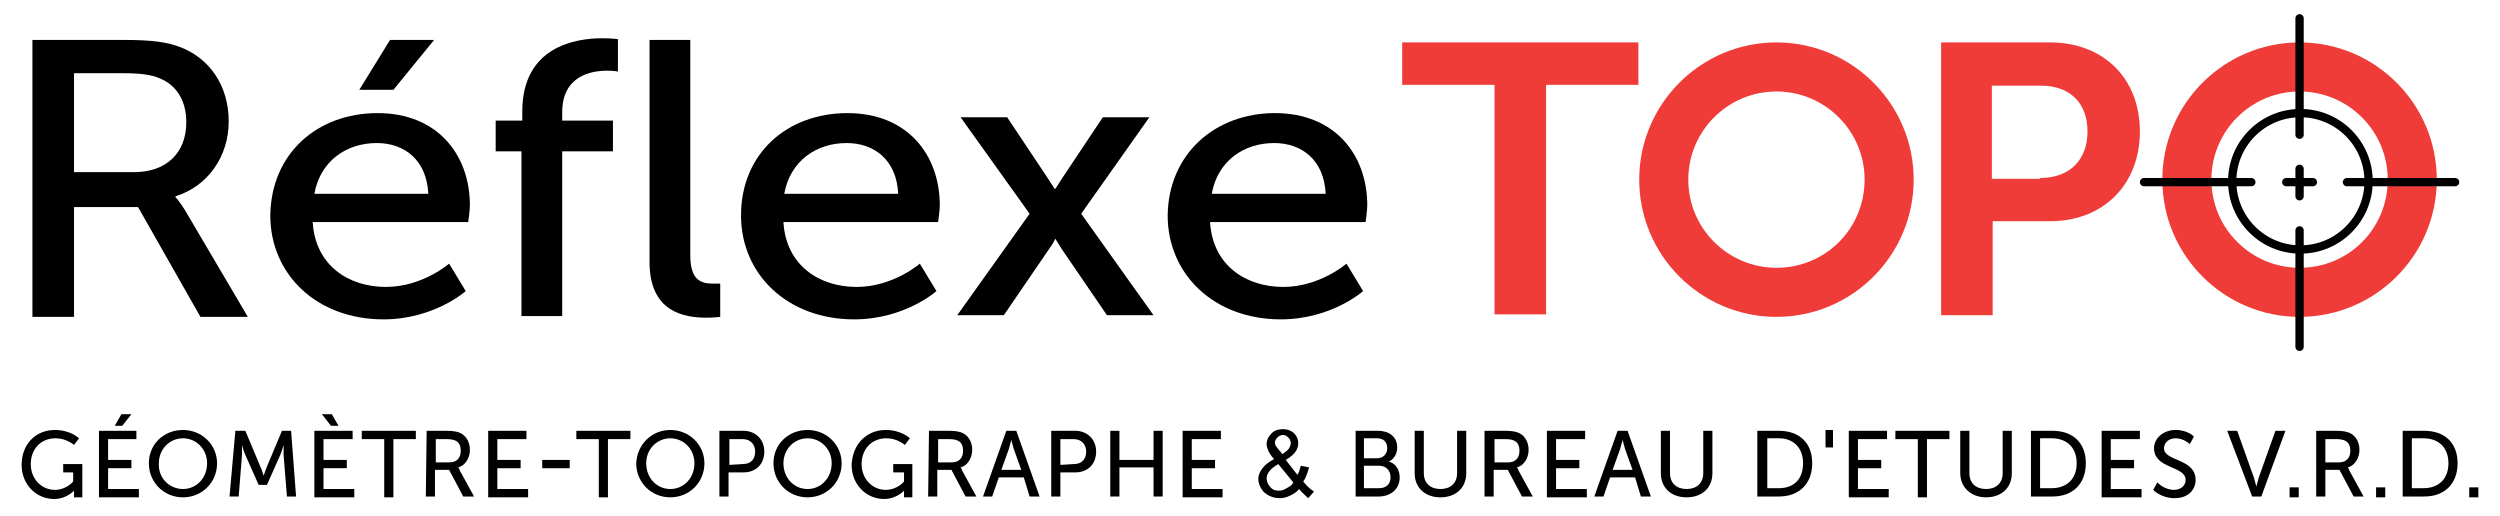 <?xml version="1.0" encoding="utf-8"?>
<!-- Generator: Adobe Illustrator 21.0.0, SVG Export Plug-In . SVG Version: 6.00 Build 0)  -->
<svg version="1.1" id="Calque_1" xmlns="http://www.w3.org/2000/svg" xmlns:xlink="http://www.w3.org/1999/xlink" x="0px" y="0px"
	 viewBox="0 0 300.6 62.1" style="enable-background:new 0 0 300.6 62.1;" xml:space="preserve">
<style type="text/css">
	.st0{fill:#EF3C38;}
	.st1{fill:none;stroke:#000000;stroke-linecap:round;stroke-linejoin:round;stroke-miterlimit:10;}
</style>
<g id="Calque_1_1_">
</g>
<g id="Calque_2">
</g>
<g id="Calque_3">
	<g>
		<g>
			<path d="M6.6,51.7c1.9,0,2.9,1,2.9,1l-0.6,0.8c0,0-0.9-0.8-2.2-0.8c-1.9,0-3,1.4-3,3.1c0,1.8,1.3,3.1,2.9,3.1c1.4,0,2.2-1,2.2-1
				v-1.1H7.6v-1h2.3v4h-1v-0.5c0-0.2,0-0.3,0-0.3l0,0c0,0-0.9,1-2.4,1c-2.1,0-3.9-1.7-3.9-4.1C2.6,53.4,4.3,51.7,6.6,51.7z"/>
			<path d="M11.8,51.8h4.6v1H13v2.5h2.8v1H13v2.5h3.7v1h-4.8v-8H11.8z M14.6,49.8h1.2l-1.1,1.4h-0.9L14.6,49.8z"/>
			<path d="M22,51.7c2.3,0,4.1,1.8,4.1,4c0,2.3-1.8,4.1-4.1,4.1s-4.1-1.8-4.1-4.1S19.7,51.7,22,51.7z M22,58.8
				c1.6,0,2.9-1.3,2.9-3.1c0-1.7-1.3-3-2.9-3s-2.9,1.3-2.9,3C19,57.5,20.4,58.8,22,58.8z"/>
			<path d="M28.3,51.8h1.2l1.8,4.3c0.2,0.4,0.4,1.1,0.4,1.1l0,0c0,0,0.2-0.6,0.4-1.1l1.8-4.3H35l0.6,7.9h-1.1l-0.4-5
				c0-0.5,0-1.2,0-1.2l0,0c0,0-0.2,0.7-0.4,1.2l-1.6,3.6h-1l-1.6-3.6c-0.2-0.4-0.4-1.2-0.4-1.2l0,0c0,0,0,0.7,0,1.2l-0.4,5h-1.1
				L28.3,51.8z"/>
			<path d="M37.8,51.8h4.6v1h-3.5v2.5h2.8v1h-2.8v2.5h3.7v1h-4.8V51.8z M38.7,49.8h1.2l0.8,1.4h-0.9L38.7,49.8z"/>
			<path d="M46.2,52.8h-2.7v-1H50v1h-2.7v7h-1.1V52.8z"/>
			<path d="M51.3,51.8h2.4c0.8,0,1.2,0.1,1.5,0.2c0.8,0.3,1.3,1.1,1.3,2.1s-0.6,1.9-1.4,2.1l0,0c0,0,0.1,0.1,0.2,0.4l1.7,3.1h-1.3
				L54,56.5h-1.7v3.2h-1.1L51.3,51.8L51.3,51.8z M54,55.6c0.9,0,1.4-0.5,1.4-1.4c0-0.6-0.2-1-0.6-1.2c-0.2-0.1-0.5-0.2-1.1-0.2h-1.3
				v2.8C52.4,55.6,54,55.6,54,55.6z"/>
			<path d="M58.7,51.8h4.6v1h-3.5v2.5h2.8v1h-2.8v2.5h3.7v1h-4.8V51.8z"/>
			<path d="M65.2,55.3h3.3v1h-3.3V55.3z"/>
			<path d="M72,52.8h-2.7v-1h6.5v1h-2.7v7H72V52.8z"/>
			<path d="M80.6,51.7c2.3,0,4.1,1.8,4.1,4c0,2.3-1.8,4.1-4.1,4.1c-2.3,0-4.1-1.8-4.1-4.1C76.6,53.4,78.4,51.7,80.6,51.7z
				 M80.6,58.8c1.6,0,2.9-1.3,2.9-3.1c0-1.7-1.3-3-2.9-3s-2.9,1.3-2.9,3C77.7,57.5,79,58.8,80.6,58.8z"/>
			<path d="M86.5,51.8h2.9c1.4,0,2.5,1,2.5,2.5s-1,2.5-2.5,2.5h-1.8v2.9h-1.1V51.8z M89.3,55.8c1,0,1.5-0.6,1.5-1.5
				s-0.6-1.5-1.5-1.5h-1.6v3.1L89.3,55.8L89.3,55.8z"/>
			<path d="M97.1,51.7c2.3,0,4.1,1.8,4.1,4c0,2.3-1.8,4.1-4.1,4.1c-2.3,0-4.1-1.8-4.1-4.1S94.8,51.7,97.1,51.7z M97.1,58.8
				c1.6,0,2.9-1.3,2.9-3.1c0-1.7-1.3-3-2.9-3s-2.9,1.3-2.9,3C94.2,57.5,95.5,58.8,97.1,58.8z"/>
			<path d="M106.5,51.7c1.9,0,2.9,1,2.9,1l-0.6,0.8c0,0-0.9-0.8-2.2-0.8c-1.9,0-3,1.4-3,3.1c0,1.8,1.3,3.1,2.9,3.1
				c1.4,0,2.2-1,2.2-1v-1.1h-1.3v-1h2.3v4h-1v-0.5c0-0.2,0-0.3,0-0.3l0,0c0,0-0.9,1-2.4,1c-2.1,0-3.9-1.7-3.9-4.1
				C102.5,53.4,104.2,51.7,106.5,51.7z"/>
			<path d="M111.7,51.8h2.4c0.8,0,1.2,0.1,1.5,0.2c0.8,0.3,1.3,1.1,1.3,2.1s-0.6,1.9-1.4,2.1l0,0c0,0,0.1,0.1,0.2,0.4l1.7,3.1h-1.3
				l-1.7-3.2h-1.7v3.2h-1.1L111.7,51.8L111.7,51.8z M114.4,55.6c0.9,0,1.4-0.5,1.4-1.4c0-0.6-0.2-1-0.6-1.2
				c-0.2-0.1-0.5-0.2-1.1-0.2h-1.3v2.8C112.8,55.6,114.4,55.6,114.4,55.6z"/>
			<path d="M123.1,57.4h-3l-0.8,2.3h-1.1l2.8-7.9h1.2l2.8,7.9h-1.2L123.1,57.4z M121.6,52.9c0,0-0.2,0.7-0.3,1.1l-0.9,2.5h2.4
				l-0.9-2.5C121.8,53.6,121.6,52.9,121.6,52.9L121.6,52.9z"/>
			<path d="M126.4,51.8h2.9c1.4,0,2.5,1,2.5,2.5s-1,2.5-2.5,2.5h-1.8v2.9h-1.1V51.8z M129.1,55.8c1,0,1.5-0.6,1.5-1.5
				s-0.6-1.5-1.5-1.5h-1.6v3.1L129.1,55.8L129.1,55.8z"/>
			<path d="M133.5,51.8h1.1v3.5h4.1v-3.5h1.1v7.9h-1.1v-3.5h-4.1v3.5h-1.1V51.8z"/>
			<path d="M142.2,51.8h4.6v1h-3.5v2.5h2.8v1h-2.8v2.5h3.7v1h-4.8V51.8z"/>
			<path d="M156.2,58.8c-0.3,0.4-0.7,0.6-1.1,0.8s-0.8,0.3-1.2,0.3c-0.8,0-1.5-0.3-2-0.8c-0.4-0.5-0.6-1-0.6-1.5s0.2-0.9,0.5-1.3
				c0.3-0.4,0.8-0.8,1.4-1.1c-0.4-0.4-0.6-0.8-0.7-1c-0.1-0.3-0.2-0.5-0.2-0.8c0-0.5,0.2-0.9,0.6-1.3s0.9-0.5,1.4-0.5s1,0.2,1.3,0.5
				s0.5,0.7,0.5,1.2c0,0.8-0.5,1.4-1.5,2l1.4,1.8c0.2-0.3,0.3-0.7,0.4-1.1l1,0.2c-0.2,0.7-0.4,1.3-0.7,1.7c0.4,0.5,0.8,0.9,1.3,1.2
				l-0.7,0.8C157,59.6,156.6,59.3,156.2,58.8z M155.5,58l-1.8-2.2c-0.5,0.3-0.9,0.6-1.1,0.9c-0.2,0.3-0.3,0.5-0.3,0.8s0.1,0.7,0.4,1
				c0.3,0.4,0.6,0.5,1.1,0.5c0.3,0,0.6-0.1,0.9-0.3C155.1,58.5,155.4,58.3,155.5,58z M154.2,54.6c0.4-0.3,0.7-0.5,0.8-0.7
				s0.2-0.4,0.2-0.6c0-0.3-0.1-0.5-0.3-0.7s-0.4-0.3-0.6-0.3c-0.3,0-0.5,0.1-0.7,0.3s-0.3,0.4-0.3,0.6c0,0.1,0,0.3,0.1,0.4
				c0.1,0.1,0.2,0.3,0.3,0.4L154.2,54.6z"/>
			<path d="M162.9,51.8h2.8c1.3,0,2.3,0.7,2.3,2c0,0.8-0.4,1.4-1,1.7l0,0c0.8,0.2,1.3,1,1.3,1.9c0,1.5-1.2,2.3-2.5,2.3H163v-7.9
				H162.9z M165.6,55.1c0.7,0,1.2-0.5,1.2-1.2s-0.4-1.2-1.2-1.2H164v2.4H165.6z M165.8,58.7c0.9,0,1.4-0.5,1.4-1.3s-0.5-1.4-1.4-1.4
				H164v2.7H165.8z"/>
			<path d="M170.1,51.8h1.1v5.1c0,1.2,0.8,1.9,2,1.9s2-0.7,2-1.9v-5.1h1.1v5.1c0,1.8-1.3,2.9-3.1,2.9c-1.9,0-3.1-1.2-3.1-2.9V51.8z"
				/>
			<path d="M178.6,51.8h2.4c0.8,0,1.2,0.1,1.5,0.2c0.8,0.3,1.3,1.1,1.3,2.1s-0.6,1.9-1.4,2.1l0,0c0,0,0.1,0.1,0.2,0.4l1.7,3.1H183
				l-1.7-3.2h-1.7v3.2h-1.1v-7.9H178.6z M181.3,55.6c0.9,0,1.4-0.5,1.4-1.4c0-0.6-0.2-1-0.6-1.2c-0.2-0.1-0.5-0.2-1.1-0.2h-1.3v2.8
				C179.7,55.6,181.3,55.6,181.3,55.6z"/>
			<path d="M186,51.8h4.6v1h-3.5v2.5h2.8v1h-2.8v2.5h3.7v1H186V51.8z"/>
			<path d="M196.6,57.4h-3l-0.8,2.3h-1.1l2.8-7.9h1.2l2.8,7.9h-1.2L196.6,57.4z M195.1,52.9c0,0-0.2,0.7-0.3,1.1l-0.9,2.5h2.4
				l-0.9-2.5C195.3,53.6,195.1,52.9,195.1,52.9L195.1,52.9z"/>
			<path d="M199.7,51.8h1.1v5.1c0,1.2,0.8,1.9,2,1.9s2-0.7,2-1.9v-5.1h1.1v5.1c0,1.8-1.3,2.9-3.1,2.9c-1.9,0-3.1-1.2-3.1-2.9V51.8z"
				/>
			<path d="M211.3,51.8h2.6c2.4,0,4,1.4,4,3.9s-1.6,4-4,4h-2.6V51.8z M213.9,58.7c1.8,0,2.9-1.1,2.9-3s-1.2-3-2.9-3h-1.4v6H213.9z"
				/>
			<path d="M219.5,51.7h0.9v2.1h-0.9V51.7z"/>
			<path d="M222.3,51.8h4.6v1h-3.5v2.5h2.8v1h-2.8v2.5h3.7v1h-4.8V51.8z"/>
			<path d="M230.6,52.8h-2.7v-1h6.5v1h-2.7v7h-1.1V52.8z"/>
			<path d="M235.7,51.8h1.1v5.1c0,1.2,0.8,1.9,2,1.9s2-0.7,2-1.9v-5.1h1.1v5.1c0,1.8-1.3,2.9-3.1,2.9s-3.1-1.2-3.1-2.9V51.8z"/>
			<path d="M244.2,51.8h2.6c2.4,0,4,1.4,4,3.9s-1.6,4-4,4h-2.6V51.8z M246.7,58.7c1.8,0,3-1.1,3-3s-1.2-3-3-3h-1.4v6H246.7z"/>
			<path d="M252.7,51.8h4.6v1h-3.5v2.5h2.8v1h-2.8v2.5h3.7v1h-4.8L252.7,51.8L252.7,51.8z"/>
			<path d="M259.4,58c0,0,0.8,0.9,2,0.9c0.7,0,1.4-0.4,1.4-1.2c0-1.7-3.8-1.3-3.8-3.8c0-1.2,1.1-2.2,2.6-2.2s2.2,0.8,2.2,0.8
				l-0.5,0.9c0,0-0.7-0.7-1.7-0.7c-0.8,0-1.4,0.5-1.4,1.2c0,1.6,3.8,1.2,3.8,3.8c0,1.2-0.9,2.2-2.5,2.2c-1.7,0-2.6-1-2.6-1L259.4,58
				z"/>
			<path d="M267.8,51.8h1.2l2,5.6c0.1,0.4,0.3,1.1,0.3,1.1l0,0c0,0,0.2-0.7,0.3-1.1l2-5.6h1.2l-2.9,7.9h-1.1L267.8,51.8z"/>
			<path d="M275.3,58.6h1.1v1.2h-1.1V58.6z"/>
			<path d="M278.5,51.8h2.4c0.8,0,1.2,0.1,1.5,0.2c0.8,0.3,1.3,1.1,1.3,2.1s-0.6,1.9-1.4,2.1l0,0c0,0,0.1,0.1,0.2,0.4l1.7,3.1H283
				l-1.7-3.2h-1.7v3.2h-1.1L278.5,51.8L278.5,51.8z M281.2,55.6c0.9,0,1.4-0.5,1.4-1.4c0-0.6-0.2-1-0.6-1.2
				c-0.2-0.1-0.5-0.2-1.1-0.2h-1.3v2.8C279.6,55.6,281.2,55.6,281.2,55.6z"/>
			<path d="M285.7,58.6h1.1v1.2h-1.1V58.6z"/>
			<path d="M288.9,51.8h2.6c2.4,0,4,1.4,4,3.9s-1.6,4-4,4h-2.6V51.8z M291.4,58.7c1.8,0,3-1.1,3-3s-1.2-3-3-3H290v6H291.4z"/>
			<path d="M296.9,58.6h1.1v1.2h-1.1V58.6z"/>
		</g>
		<path class="st0" d="M276.5,11c5.8,0,10.6,4.7,10.6,10.6s-4.7,10.6-10.6,10.6c-5.8,0-10.6-4.7-10.6-10.6S270.7,11,276.5,11
			 M276.5,5.1c-9.1,0-16.5,7.4-16.5,16.5s7.4,16.5,16.5,16.5S293,30.7,293,21.6S285.6,5.1,276.5,5.1L276.5,5.1z"/>
		<path class="st0" d="M213.6,11c5.8,0,10.6,4.7,10.6,10.6s-4.7,10.6-10.6,10.6c-5.8,0-10.6-4.7-10.6-10.6S207.8,11,213.6,11
			 M213.6,5.1c-9.1,0-16.5,7.4-16.5,16.5s7.4,16.5,16.5,16.5s16.5-7.4,16.5-16.5S222.7,5.1,213.6,5.1L213.6,5.1z"/>
		<g>
			<path d="M3.9,4.8h10.9c3.7,0,5.3,0.3,6.7,0.8c3.6,1.3,6,4.6,6,9c0,4.2-2.5,7.8-6.4,9v0.1c0,0,0.4,0.4,1.1,1.5l7.6,12.9h-5.7
				l-7.5-13.2H8.9v13.2h-5C3.9,38.1,3.9,4.8,3.9,4.8z M16.1,20.7c3.9,0,6.3-2.3,6.3-6c0-2.4-1-4.2-2.8-5.1c-1-0.5-2.1-0.8-4.9-0.8
				H8.9v11.9H16.1z"/>
			<path d="M45.4,13.6c7.2,0,11.1,5,11.1,11.1c0,0.6-0.2,2-0.2,2H37.6c0.3,5.2,4.3,7.8,8.8,7.8c4.4,0,7.6-2.8,7.6-2.8l2,3.3
				c0,0-3.8,3.4-9.9,3.4c-8,0-13.6-5.4-13.6-12.5C32.6,18.5,38.1,13.6,45.4,13.6z M51.5,23.3c-0.2-4.1-2.9-6.1-6.2-6.1
				c-3.7,0-6.8,2.2-7.5,6.1H51.5z M46.9,4.8h5.3l-4.9,6h-4.1L46.9,4.8z"/>
			<path d="M62.8,18.2h-3.2v-3.7h3.2v-1.1c0-7.8,6.4-8.8,9.6-8.8c1.1,0,1.9,0.1,1.9,0.1v3.9c0,0-0.5-0.1-1.3-0.1
				c-1.9,0-5.4,0.6-5.4,5v1h6.1v3.7h-6.1V38h-4.9V18.2H62.8z M78.1,4.8H83v25.9c0,2.9,1.2,3.4,2.7,3.4c0.5,0,0.9,0,0.9,0v4
				c0,0-0.8,0.1-1.6,0.1c-2.8,0-6.9-0.7-6.9-6.7V4.8z"/>
			<path d="M101.9,13.6c7.2,0,11.1,5,11.1,11.1c0,0.6-0.2,2-0.2,2H94.2c0.3,5.2,4.3,7.8,8.8,7.8c4.4,0,7.6-2.8,7.6-2.8l2,3.3
				c0,0-3.8,3.4-9.9,3.4c-8,0-13.6-5.4-13.6-12.5C89.1,18.5,94.6,13.6,101.9,13.6z M108,23.3c-0.2-4.1-2.9-6.1-6.2-6.1
				c-3.7,0-6.8,2.2-7.5,6.1H108z"/>
			<path d="M126.9,28.7c0,0-0.4,0.8-0.8,1.3l-5.4,7.9h-5.6l8.7-12.2l-8.3-11.6h5.6l4.8,7.2c0.4,0.6,0.9,1.4,0.9,1.4h0.1
				c0,0,0.5-0.8,0.9-1.4l4.8-7.2h5.6L130,25.7l8.7,12.2h-5.6l-5.4-7.9C127.3,29.4,126.9,28.7,126.9,28.7
				C126.9,28.7,126.9,28.7,126.9,28.7z"/>
			<path d="M153.3,13.6c7.2,0,11.1,5,11.1,11.1c0,0.6-0.2,2-0.2,2h-18.7c0.3,5.2,4.3,7.8,8.8,7.8c4.4,0,7.6-2.8,7.6-2.8l2,3.3
				c0,0-3.8,3.4-9.9,3.4c-8,0-13.6-5.4-13.6-12.5C140.5,18.5,146.1,13.6,153.3,13.6z M159.4,23.3c-0.2-4.1-2.9-6.1-6.2-6.1
				c-3.7,0-6.8,2.2-7.5,6.1H159.4z"/>
		</g>
		<g>
			<path class="st0" d="M179.7,10.2h-11.1V5.1H197v5.1h-11.1v27.6h-6.2V10.2z"/>
			<path class="st0" d="M233.4,5.1h13.1c6.4,0,10.8,4.3,10.8,10.7s-4.4,10.8-10.8,10.8h-6.9v11.3h-6.2V5.1z M245.3,21.4
				c3.6,0,5.7-2.2,5.7-5.6s-2.1-5.5-5.6-5.5h-5.9v11.2h5.8V21.4z"/>
		</g>
		<circle class="st1" cx="276.6" cy="21.8" r="8.2"/>
		<line class="st1" x1="276.5" y1="16.2" x2="276.5" y2="2.2"/>
		<line class="st1" x1="276.5" y1="41.7" x2="276.5" y2="27.7"/>
		<g>
			<g>
				<line class="st1" x1="282.2" y1="21.9" x2="295.2" y2="21.9"/>
				<line class="st1" x1="257.8" y1="21.9" x2="270.7" y2="21.9"/>
			</g>
		</g>
		<g>
			<g>
				<line class="st1" x1="274.9" y1="21.9" x2="278.1" y2="21.9"/>
				<line class="st1" x1="276.5" y1="20.3" x2="276.5" y2="23.6"/>
			</g>
		</g>
	</g>
</g>
</svg>
